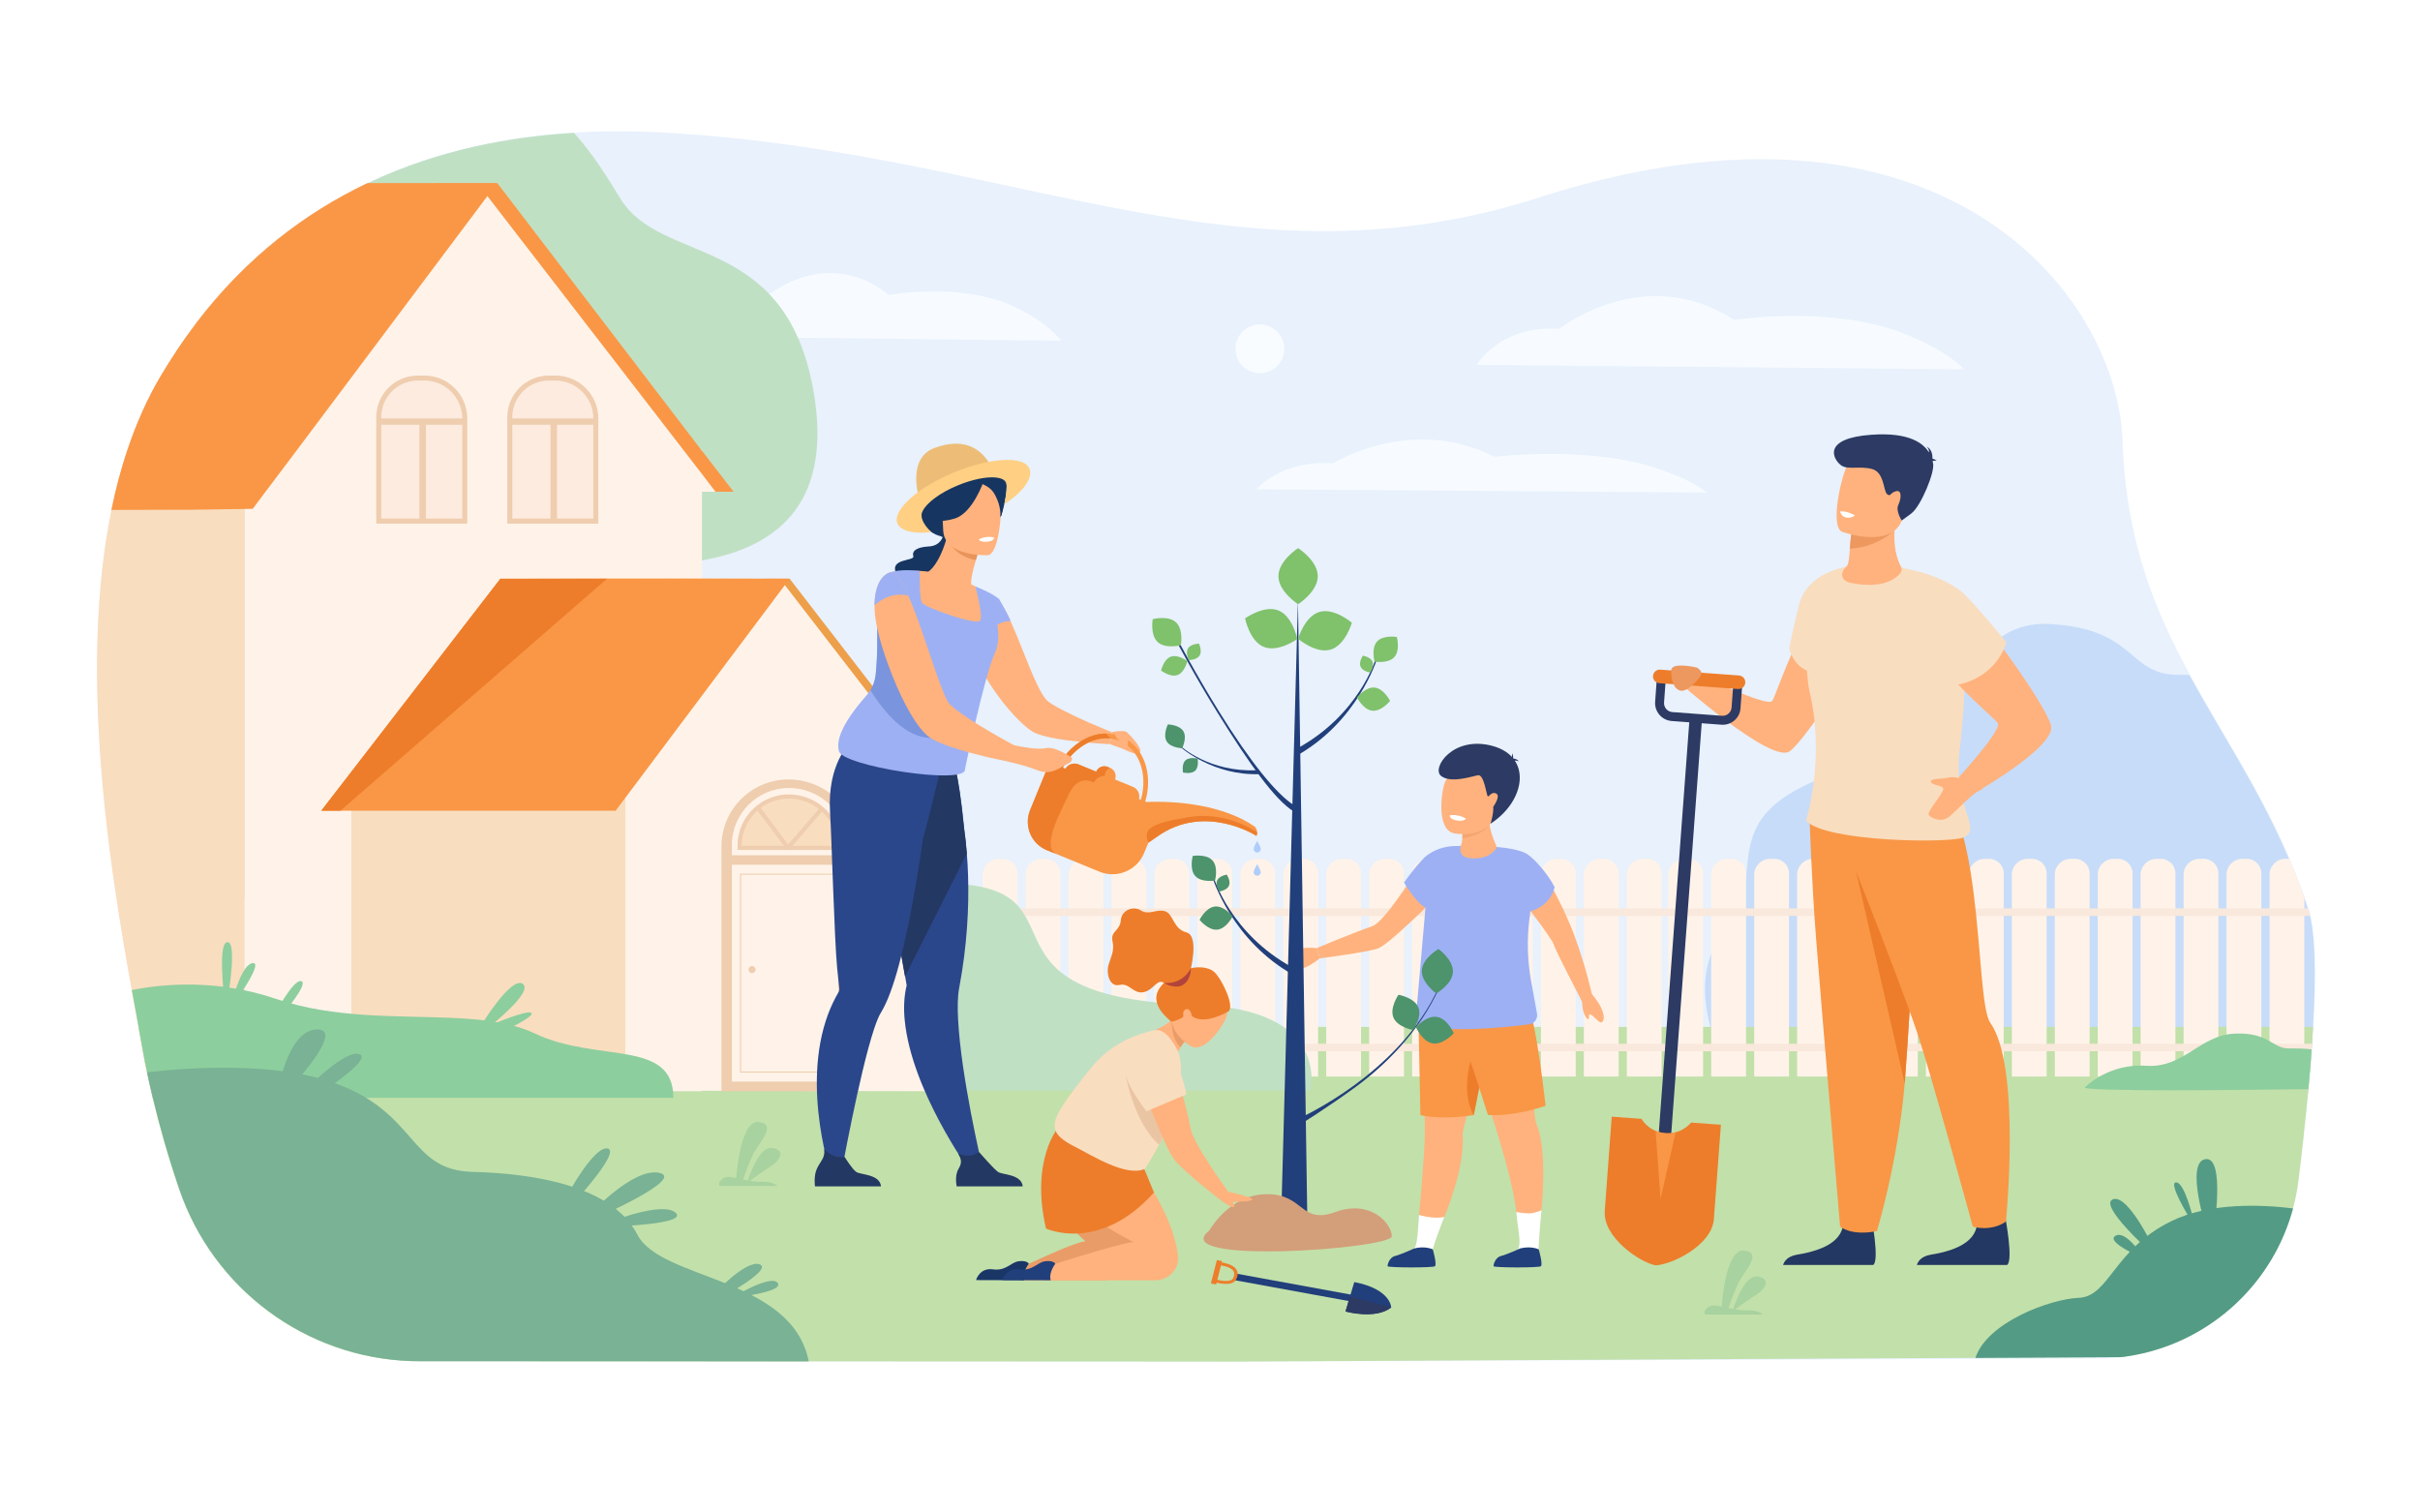 <?xml version="1.0" encoding="UTF-8"?> <!-- Generator: Adobe Illustrator 26.0.1, SVG Export Plug-In . SVG Version: 6.00 Build 0) --> <svg xmlns="http://www.w3.org/2000/svg" xmlns:xlink="http://www.w3.org/1999/xlink" version="1.1" id="_x2018_ÎÓÈ_x5F_1" x="0px" y="0px" viewBox="0 0 3200 2000" style="enable-background:new 0 0 3200 2000;" xml:space="preserve"> <style type="text/css"> .st0{fill:#FFFFFF;} .st1{opacity:0.4;fill:#C7DCF9;} .st2{fill:#C7DCF9;} .st3{fill:#C2E0AA;} .st4{fill:#FFF3E9;} .st5{fill:#F9E8DC;} .st6{opacity:0.95;fill:#F8FCFF;} .st7{fill:#A8D29F;} .st8{fill:#C0E0C4;} .st9{fill:#F99746;} .st10{fill:#FCEBDE;} .st11{fill:#EFCDAF;} .st12{fill:#F9DDBF;} .st13{fill:#ED9F4A;} .st14{fill:#ED7D2B;} .st15{fill:#163560;} .st16{fill:#FFB27D;} .st17{fill:#2B478B;} .st18{fill:#233862;} .st19{fill:#9DB0F4;} .st20{fill:#7A94DD;} .st21{fill:#AFCDFB;} .st22{fill:#E8945B;} .st23{fill:#EDBD77;} .st24{fill:#FFCF83;} .st25{fill:#F4A671;} .st26{fill:#2C3A64;} .st27{fill:#213F7A;} .st28{fill:#4D936C;} .st29{fill:#80C16B;} .st30{fill:#D39E7A;} .st31{fill:#EA9C68;} .st32{fill:#B2443B;} .st33{fill:#193666;} .st34{fill:#EAC5A4;} .st35{fill:#ED985F;} .st36{fill:#F8FCFF;} .st37{fill:#539B85;} .st38{fill:#8DCE9E;} .st39{fill:#79B294;} </style> <rect class="st0" width="3200" height="2000"></rect> <g> <path class="st1" d="M3057.8,1227.5v146.2c-0.1,2.1-0.3,4.3-0.4,6.4c-0.2,2.5-0.3,4.9-0.5,7.4c-0.1,0.8-0.1,1.7-0.2,2.5 c-1.2,16.3-2.6,33.1-4.2,50.1c-0.4,4.2-0.8,8.4-1.2,12.6c0,0.2,0,0.3,0,0.5c-1.8,18.3-3.7,36.8-5.7,55.2c-1.9,17.5-4,34.9-6.1,52 c-2.2,18.3-6.3,36.1-12,53c-32.7,97.6-119.3,168.9-222.8,181.1c-10.1,1.2-20.4,1.8-30.7,1.9l-770.1,2.7l-370.3,1.3h-17.4 l-100.4-0.1h-13.3l-432.9-0.2l-269.7-0.1l-244.9-0.1c-3.8,0-7.5-0.1-11.2-0.2c-139.2-4.7-261.5-95.1-306.6-227.7 c-6.9-20.3-13.7-41.7-20-63.8c-5.3-18.4-10.3-37.3-14.9-56.7c-0.2-0.8-0.4-1.5-0.5-2.3c-2.5-10.3-4.8-20.8-7-31.4 c-2.3-10.9-4.4-21.9-6.4-33.1c-1.5-8.5-3.2-17.6-4.9-27.2c-2.8-15-5.7-31.3-8.9-48.6c-29.5-163.4-70.6-421.3-26.9-634.9 c5.6-27.6,12.7-54.4,21.4-80.3c11.6-34.4,26-67,43.8-97c6.9-11.6,13.9-22.7,21.1-33.5c3.8-5.6,7.6-11.2,11.4-16.6 c4.7-6.6,9.5-13.1,14.3-19.5c67.1-88.1,145.4-146.3,225.1-184.5c0,0,0.1,0,0.1-0.1c0.7-0.3,1.3-0.6,2-0.9 c94.2-44.7,190.3-61.5,272.2-66.3c67.4-4,125.2,0,164.4,3.1c435.7,34.6,724.7,207.2,1111.6,82.8 c527.6-169.7,764.9,124.8,771.6,322.6c4.3,128.8,41.1,219.9,87.2,305c0.5,1,1.1,2,1.6,3c42.4,77.9,92.3,150.9,131.9,243.5 c7,16.4,13.7,33.4,20,51.2c1.7,4.7,3.3,9.4,4.9,14.2c0.3,0.8,0.5,1.5,0.8,2.3c0.8,2.3,1.5,4.8,2.1,7.6 C3055.9,1215.9,3056.9,1221.4,3057.8,1227.5z"></path> <path class="st2" d="M3058.7,1357.8c-0.6,9.7-1.2,19.6-1.9,29.7c-1.2,17.1-2.7,34.7-4.4,52.6c-0.4,4.2-0.8,8.4-1.2,12.6 c0,0.2,0,0.3,0,0.5l-696,5.1l-68.5-39c0,0-68.5-114.9-5.5-188.6c63-73.7-24.7-149.6,145.1-208.2 c169.8-58.5,169.8-203.8,284.8-197.3c115,6.5,101.3,67.2,169.8,67.2c4.6,0,9.3,0,14,0c52.2,95.9,115.9,184.5,157.5,311.2 C3062,1231.9,3062.7,1289.4,3058.7,1357.8z"></path> <path class="st3" d="M3058.7,1357.8c-2.7,47-7.5,99.1-13.3,150.6c-1.9,17.5-4,34.9-6.1,52c-1.6,12.8-4,25.3-7.3,37.4 c-1.4,5.3-3,10.4-4.7,15.6c-32.7,97.6-119.3,168.9-222.8,181.1l-192.5,1l-978.7,5h-17.4l-108.1-0.1h-14.2l-950.3-0.5 c-139.2-4.7-261.5-95.1-306.6-227.7c-6.9-20.3-13.7-41.7-20-63.8c-5.5-19.1-10.7-38.8-15.5-58.9c-5-21-9.5-42.5-13.4-64.4 c-1.5-8.5-3.2-17.6-4.9-27.2H3058.7z"></path> <g> <g> <g> <path class="st4" d="M2649.5,1423.5h-46v-266.8c0-11.6,9.4-21,21-21h5.8c10.6,0,19.2,8.6,19.2,19.2V1423.5z"></path> <path class="st4" d="M2592.7,1423.5h-46v-266.8c0-11.6,9.4-21,21-21h5.8c10.6,0,19.2,8.6,19.2,19.2V1423.5z"></path> <path class="st4" d="M2535.9,1423.5h-46v-266.8c0-11.6,9.4-21,21-21h5.8c10.6,0,19.2,8.6,19.2,19.2V1423.5z"></path> <path class="st4" d="M2479.2,1423.5h-46v-266.8c0-11.6,9.4-21,21-21h5.8c10.6,0,19.2,8.6,19.2,19.2V1423.5z"></path> <path class="st4" d="M2422.4,1423.5h-46v-266.8c0-11.6,9.4-21,21-21h5.8c10.6,0,19.2,8.6,19.2,19.2V1423.5z"></path> <path class="st4" d="M2365.6,1423.5h-46v-266.8c0-11.6,9.4-21,21-21h5.8c10.6,0,19.2,8.6,19.2,19.2V1423.5z"></path> <path class="st4" d="M2308.8,1423.5h-46v-266.8c0-11.6,9.4-21,21-21h5.8c10.6,0,19.2,8.6,19.2,19.2V1423.5z"></path> <path class="st4" d="M2252,1423.5h-46v-266.8c0-11.6,9.4-21,21-21h5.8c10.6,0,19.2,8.6,19.2,19.2V1423.5z"></path> <path class="st4" d="M3047,1186.9v236.6h-46v-266.8c0-11.6,9.4-21,21-21h5.1C3034.1,1152.2,3040.8,1169.2,3047,1186.9z"></path> <path class="st4" d="M2990.2,1423.5h-46v-266.8c0-11.6,9.4-21,21-21h5.8c10.6,0,19.2,8.6,19.2,19.2V1423.5z"></path> <path class="st4" d="M2933.4,1423.5h-46v-266.8c0-11.6,9.4-21,21-21h5.8c10.6,0,19.2,8.6,19.2,19.2V1423.5z"></path> <path class="st4" d="M2876.6,1423.5h-46v-266.8c0-11.6,9.4-21,21-21h5.8c10.6,0,19.2,8.6,19.2,19.2V1423.5z"></path> <path class="st4" d="M2819.9,1423.5h-46v-266.8c0-11.6,9.4-21,21-21h5.8c10.6,0,19.2,8.6,19.2,19.2V1423.5z"></path> <path class="st4" d="M2763.1,1423.5h-46v-266.8c0-11.6,9.4-21,21-21h5.8c10.6,0,19.2,8.6,19.2,19.2V1423.5z"></path> <path class="st4" d="M2706.3,1423.5h-46v-266.8c0-11.6,9.4-21,21-21h5.8c10.6,0,19.2,8.6,19.2,19.2V1423.5z"></path> </g> <g> <path class="st4" d="M1742.9,1423.5h-46v-266.8c0-11.6,9.4-21,21-21h5.8c10.6,0,19.2,8.6,19.2,19.2V1423.5z"></path> <path class="st4" d="M1686.1,1423.5h-46v-266.8c0-11.6,9.4-21,21-21h5.8c10.6,0,19.2,8.6,19.2,19.2V1423.5z"></path> <path class="st4" d="M1629.4,1423.5h-46v-266.8c0-11.6,9.4-21,21-21h5.8c10.6,0,19.2,8.6,19.2,19.2V1423.5z"></path> <path class="st4" d="M1572.6,1423.5h-46v-266.8c0-11.6,9.4-21,21-21h5.8c10.6,0,19.2,8.6,19.2,19.2V1423.5z"></path> <path class="st4" d="M1515.8,1423.5h-46v-266.8c0-11.6,9.4-21,21-21h5.8c10.6,0,19.2,8.6,19.2,19.2V1423.5z"></path> <path class="st4" d="M1459,1423.5h-46v-266.8c0-11.6,9.4-21,21-21h5.8c10.6,0,19.2,8.6,19.2,19.2V1423.5z"></path> <path class="st4" d="M1402.2,1423.5h-46v-266.8c0-11.6,9.4-21,21-21h5.8c10.6,0,19.2,8.6,19.2,19.2V1423.5z"></path> <path class="st4" d="M1345.4,1423.5h-46v-266.8c0-11.6,9.4-21,21-21h5.8c10.6,0,19.2,8.6,19.2,19.2V1423.5z"></path> <path class="st4" d="M2197.2,1423.5h-46v-266.8c0-11.6,9.4-21,21-21h5.8c10.6,0,19.2,8.6,19.2,19.2V1423.5z"></path> <path class="st4" d="M2140.4,1423.5h-46v-266.8c0-11.6,9.4-21,21-21h5.8c10.6,0,19.2,8.6,19.2,19.2V1423.5z"></path> <path class="st4" d="M2083.6,1423.5h-46v-266.8c0-11.6,9.4-21,21-21h5.8c10.6,0,19.2,8.6,19.2,19.2V1423.5z"></path> <path class="st4" d="M2026.8,1423.5h-46v-266.8c0-11.6,9.4-21,21-21h5.8c10.6,0,19.2,8.6,19.2,19.2V1423.5z"></path> <path class="st4" d="M1970.1,1423.5h-46v-266.8c0-11.6,9.4-21,21-21h5.8c10.6,0,19.2,8.6,19.2,19.2V1423.5z"></path> <path class="st4" d="M1913.3,1423.5h-46v-266.8c0-11.6,9.4-21,21-21h5.8c10.6,0,19.2,8.6,19.2,19.2V1423.5z"></path> <path class="st4" d="M1856.5,1423.5h-46v-266.8c0-11.6,9.4-21,21-21h5.8c10.6,0,19.2,8.6,19.2,19.2V1423.5z"></path> <path class="st4" d="M1799.7,1423.5h-46v-266.8c0-11.6,9.4-21,21-21h5.8c10.6,0,19.2,8.6,19.2,19.2V1423.5z"></path> </g> </g> <path class="st5" d="M3052.7,1203.5c0.8,2.3,1.5,4.8,2.1,7.6H1298.8v-9.9h1753C3052.1,1201.9,3052.4,1202.7,3052.7,1203.5z"></path> <path class="st5" d="M3057.3,1380.2c-0.2,2.5-0.3,4.9-0.5,7.4c-0.1,0.8-0.1,1.7-0.2,2.5H1298.8v-9.9H3057.3z"></path> </g> <path class="st6" d="M1952.5,482.5c0,0,32.2-53.5,109.3-47.6c0,0,111.9-89.2,231.2-11.9c0,0,126.8-19.2,220.7,16.6 c62.6,23.8,83.3,48.8,83.3,48.8L1952.5,482.5z"></path> <path class="st6" d="M1661.8,647c0,0,29.8-38.7,100.9-34.4c0,0,103.3-64.6,213.5-8.6c0,0,117.1-13.9,203.9,12 c57.8,17.2,76.9,35.3,76.9,35.3L1661.8,647z"></path> <path class="st6" d="M920.2,445.1c0,0,24.2-49.4,81.9-44c0,0,83.9-82.4,173.3-11c0,0,95.1-17.7,165.4,15.3 c46.9,22,62.4,45.1,62.4,45.1L920.2,445.1z"></path> <path class="st7" d="M2331.2,1738.2H2255c-4.1-3.5,2.8-11.3,10-11.9c3.1-0.2,7.1,0.4,11.6,1.4c1-13.9,7-76.5,29.6-74 c25.4,2.8,0,27.6-7.2,42.2c-5.3,10.9-10.9,26.4-13.5,33.8c2.1,0.4,4.2,0.9,6.4,1.3c3.4-10.3,15.9-45.1,31.8-43 c18.7,2.4,11.2,16.3-2.1,24.6c-9.7,6.1-21.6,14.7-27.3,18.9c4.8,0.8,9.8,1.3,14.9,1.2C2322.4,1732.2,2328.7,1736.1,2331.2,1738.2z"></path> <path class="st7" d="M1028.2,1568.2H952c-4.1-3.5,2.8-11.3,10-11.9c3.1-0.2,7.1,0.4,11.6,1.4c1-13.9,7-76.5,29.6-74 c25.4,2.8,0,27.6-7.2,42.2c-5.3,10.9-10.9,26.4-13.5,33.8c2.1,0.4,4.2,0.9,6.4,1.3c3.4-10.3,15.9-45.1,31.8-43 c18.7,2.4,11.2,16.3-2.1,24.6c-9.7,6.1-21.6,14.7-27.3,18.9c4.8,0.8,9.8,1.3,14.9,1.2C1019.4,1562.2,1025.8,1566.1,1028.2,1568.2z"></path> <path class="st8" d="M484.4,243c-79.7,38.2-157.9,96.4-225.1,184.5c-4.8,6.3-9.6,12.8-14.3,19.5c-3.8,5.4-7.7,11-11.4,16.6 c3.4,37.3,8.1,81.4,13.6,129.9c0,0.2,0,0.4,0.1,0.6c2.9,25.6,6,52.3,9.3,79.9c19.7,165.3,45.7,361.4,66.5,514.1 c0.1,0.6,0.2,1.1,0.2,1.7c2.3,17.1,4.6,33.7,6.8,49.6c17.7,39.9,37.5,76.3,59.4,107.5c22.7,32.4,47.8,59.1,75.2,78.3 c9.2,6.5,18.8,12.1,28.6,16.8H827h101.2H954l180.3,0h120.6h477.7c0,0,28-108-149.6-113.2c-312.9-9.1-137.9-155.7-328.1-160.5 c-16.5-0.4-35.8,0.2-58.4,2.2c-21.5,1.8-42.2,0.9-62.2-2.3c-4.5-0.7-8.9-1.5-13.2-2.5c-3.8-0.8-7.6-1.7-11.4-2.7 c-0.5-0.1-0.9-0.2-1.4-0.4c-6.6-1.7-13.1-3.7-19.5-6c-1.3-0.5-2.6-0.9-3.9-1.4c-9.4-3.5-18.6-7.4-27.6-11.8c0,0,0,0,0,0 c-7.9-3.9-15.6-8.1-23.2-12.6c-3.7-2.2-7.5-4.6-11.1-7c-1.4-0.9-2.8-1.8-4.2-2.8c0,0,0,0,0,0c-1.3-0.9-2.7-1.8-4-2.8 c-10.2-7.1-20.1-14.8-29.6-22.9c-0.8-0.6-1.5-1.3-2.2-1.9c-0.7-0.6-1.5-1.3-2.2-1.9c-2-1.8-4.1-3.6-6.1-5.5c-3.3-3-6.5-6.1-9.7-9.2 l0,0c-7.3-7.1-14.3-14.5-21.1-22.1c-5.3-6-10.5-12-15.5-18.2c-15.7-19.4-29.8-39.9-42.2-60.5c-51-85.2-72.6-173.9-56.4-210.8v0 c0.1-0.2,0.2-0.4,0.3-0.6c0,0,0,0,0,0c0,0,0,0,0,0c0,0,0,0,0,0c4.9-10.6,13-16.7,24.6-17c22.6-0.5,48.2-2.1,73.8-6.6 c87.9-15.6,175.9-65.9,146.7-226.7c-37.8-207.6-201.4-163-255.2-252.2c-17.2-28.5-36.4-58.9-61-86.4c-81.9,4.9-178,21.6-272.2,66.3 c-0.7,0.3-1.3,0.6-2,0.9L484.4,243z"></path> <g> <path class="st4" d="M323.1,594.5v845.6c0.1,0,0.1-0.1,0.2-0.1c6.6-2.1,115.4,0.8,155.9,2c1.9,0.1,3.6,0.1,5.1,0.2 c6.2,0.2,9.9,0.3,9.9,0.3c0.3,0.2,434,0.5,434,0.5V594.5H323.1z M323.1,1440.3v-0.2C322.9,1440.1,322.9,1440.2,323.1,1440.3z"></path> <path class="st9" d="M484.4,243c-79.7,38.2-157.9,96.4-225.1,184.5l81.1,167L929.3,634l-1,16.2h41.7l-41.7-54l-1.4-1.7L657.5,242 l-1.6,1.5L484.5,243L484.4,243z"></path> <path class="st4" d="M946.1,650.2H343.8l-20.5-42.1l-0.2-0.5v0l-6.4-13.1l-0.1-0.1l-0.2-0.3L245,446.9c4.7-6.6,9.5-13.1,14.3-19.5 c67.1-88.1,145.4-146.3,225.1-184.5l147.7,0.4l12.3,15.9l258.7,335.1l25.1,32.5l0,0L946.1,650.2z"></path> <g> <path class="st10" d="M552.5,499.9h8.7c29.5,0,53.4,23.9,53.4,53.4V689H500.8V551.6C500.8,523,524,499.9,552.5,499.9z"></path> <path class="st11" d="M561.2,496.6h-8.7c-30.3,0-55,24.7-55,55v140.8h120.4v-139C617.9,522,592.5,496.6,561.2,496.6z M611.3,685.7h-48.1v-124h48.1V685.7z M504.1,561.7h50.5v124h-50.5V561.7z M611.3,553.4H504.1v-1.8c0-26.7,21.7-48.4,48.4-48.4 h8.7C588.8,503.2,611.3,525.7,611.3,553.4L611.3,553.4z"></path> </g> <g> <path class="st10" d="M725.8,499.9h8.7c29.5,0,53.4,23.9,53.4,53.4V689H674.1V551.6C674.1,523,697.2,499.9,725.8,499.9z"></path> <path class="st11" d="M734.5,496.6h-8.7c-30.3,0-55,24.7-55,55v140.8h120.4v-139C791.2,522,765.8,496.6,734.5,496.6z M784.6,685.7h-48.1v-124h48.1V685.7z M677.4,561.7h50.5v124h-50.5V561.7z M784.6,553.4H677.4v-1.8c0-26.7,21.7-48.4,48.4-48.4 h8.7C762.1,503.2,784.6,525.7,784.6,553.4L784.6,553.4z"></path> </g> <path class="st12" d="M323.3,594.1v855.4H201.4c-5-21-9.5-42.5-13.4-64.4c-26.5-148.4-91.9-460-40.7-710.7 c5.6-27.6,12.7-54.4,21.4-80.3H323.3z"></path> <g> <polygon class="st13" points="697.7,764.2 838.9,1054.8 1267.7,1054.8 1044.2,765.3 "></polygon> <g> <polygon class="st4" points="684.9,764.2 826,1054.8 1254.9,1054.8 1031.3,765.3 "></polygon> <polygon class="st4" points="827,1054.8 827,1442.1 1254.9,1443 1254.9,1054.8 "></polygon> <path class="st12" d="M464.6,1054.8v370.4c9.2,6.5,18.8,12.1,28.6,16.8h-28.6v0.2H827v-387.3H464.6z"></path> <polygon class="st9" points="424.8,1072 814.1,1072 1044.2,765.2 928.2,765.3 661.6,765.3 "></polygon> <path class="st11" d="M954,1119.3V1443h180.3v-320.7c0-26.7-11.4-50.8-29.7-67.5c-16.3-15-38.1-24.1-62-24.1 c-23.5,0-44.9,9.2-60.8,24.1C964.7,1071,954,1093.9,954,1119.3z"></path> <polygon class="st14" points="424.8,1072 450.2,1072 802.6,765.3 661.6,765.3 "></polygon> </g> </g> <path class="st4" d="M1043.1,1042L1043.1,1042c43,0,77.9,34.9,77.9,77.9v310.3H967.8v-312.8C967.8,1075.8,1001.5,1042,1043.1,1042 z"></path> <path class="st12" d="M977.9,1118.4v2.7h132.5v-0.5c0-37.2-30.1-67.3-67.3-67.3h0C1007.1,1053.3,977.9,1082.4,977.9,1118.4z"></path> <g> <path class="st11" d="M1000,1069.5L1000,1069.5c-0.1,0.1-0.3,0.2-0.4,0.3c-0.1,0.1-0.2,0.2-0.3,0.3c-0.2,0.2-0.4,0.3-0.6,0.5 c-0.2,0.2-0.4,0.3-0.6,0.5c-0.1,0.1-0.2,0.2-0.3,0.3c-0.3,0.3-0.5,0.5-0.8,0.8c-0.1,0.1-0.2,0.2-0.2,0.2 c-0.3,0.3-0.6,0.6-0.9,0.9c-0.4,0.4-0.8,0.9-1.2,1.3c-0.1,0.1-0.2,0.2-0.3,0.4c-0.2,0.2-0.4,0.4-0.6,0.7 c-0.1,0.1-0.2,0.2-0.3,0.3c-0.2,0.3-0.5,0.6-0.7,0.8c-0.1,0.2-0.3,0.4-0.4,0.5c-0.2,0.2-0.4,0.4-0.6,0.7c0,0,0,0-0.1,0.1 c-0.1,0.1-0.2,0.2-0.3,0.4c-0.1,0.1-0.2,0.3-0.3,0.4c-0.3,0.4-0.5,0.7-0.8,1.1c-0.4,0.6-0.8,1.1-1.2,1.7 c-0.2,0.3-0.4,0.6-0.6,0.9c-0.2,0.3-0.4,0.6-0.6,0.9c-0.3,0.4-0.5,0.7-0.7,1.1c0,0,0,0,0,0.1c0,0.1-0.1,0.2-0.1,0.2 c-0.2,0.3-0.3,0.5-0.5,0.8c-0.1,0.1-0.2,0.3-0.2,0.4c-0.1,0.1-0.2,0.3-0.2,0.4c-0.4,0.7-0.8,1.5-1.2,2.3 c-0.2,0.5-0.5,0.9-0.7,1.4c-0.2,0.5-0.4,0.9-0.7,1.4c0,0,0,0,0,0.1c0,0,0,0,0,0.1c0,0,0,0.1,0,0.1c-0.3,0.6-0.5,1.1-0.7,1.7 c0.7,0.7,1.5,1.3,2.2,1.9c3.6-9.1,9.3-17.2,16.6-23.6v0L1000,1069.5z M1067.3,1054.8c-7.5-2.8-15.7-4.3-24.2-4.3 c-8.4,0-16.4,1.5-23.8,4.3c-17.4,6.5-31.3,19.9-38.6,36.8c-3.6,8.2-5.5,17.3-5.5,26.8v5.5h138v-3.3 C1113.2,1090.5,1094,1064.7,1067.3,1054.8z M980.7,1118.3c0-8.1,1.6-15.8,4.4-22.9c3.6-9.1,9.3-17.2,16.6-23.6v0h0 c1.4-1.2,2.8-2.4,4.3-3.5l0,0c10.4-7.7,23.2-12.3,37.1-12.3c15,0,28.7,5.1,39.7,13.7h0c1.4,1.1,2.8,2.3,4.2,3.6 c12.2,11.3,20.1,27.3,20.7,45.1H980.7z"></path> </g> <path class="st11" d="M999.1,1282.1c0-2.6-2.1-4.7-4.7-4.7c-2.6,0-4.7,2.1-4.7,4.7c0,2.6,2.1,4.7,4.7,4.7 C996.9,1286.8,999.1,1284.7,999.1,1282.1z"></path> <g> <polygon class="st11" points="999.9,1069.4 1001.6,1071.8 1036.4,1118.3 1040.6,1123.9 1043.2,1123.9 1048,1118.3 1086.9,1073.3 1088.8,1071.1 1084.6,1067.5 1082.8,1069.7 1042.1,1116.7 1005.9,1068.3 1004.3,1066.1 "></polygon> </g> <rect x="955.7" y="1130.8" transform="matrix(-1 -1.224647e-16 1.224647e-16 -1 2081.068 2274.298)" class="st11" width="169.7" height="12.6"></rect> <g> <path class="st11" d="M978.6,1155.3v263h131.1v-263H978.6z M1108.3,1416.9H980v-260.3h128.3V1416.9z"></path> </g> <g> <path class="st9" d="M484.5,243c0.7-0.3,1.3-0.6,2-0.9l171-0.1l-1.4,1.8l-11.7,15.6L393.1,594.5L361.1,637l-9.9,13.1l-17,22.7 l-11,0.2h-0.2l-66.5,1l-109.2,0.3c5.6-27.6,12.7-54.4,21.4-80.3c11.6-34.4,26-67,43.8-97c6.9-11.6,13.9-22.7,21.1-33.5 c3.8-5.6,7.6-11.2,11.4-16.6c4.7-6.6,9.5-13.1,14.3-19.5c67.1-88.1,145.4-146.3,225.1-184.5L484.5,243z"></path> </g> </g> <g> <path class="st15" d="M1246.6,709.8c0,0-3,12-18.5,12.8c-15.5,0.8-22.6,5.7-20.4,12.8c2.2,7.1-33.8,2.2-21.8,24.5 c12,22.3,86.9,7.6,86.9,7.6l0.3-39.5l-8.4-16.1L1246.6,709.8z"></path> <g> <path class="st16" d="M1470,968.1c0,0,16.2-3.2,19.9,0c3.7,3.2,21.2,21,17.5,26.8c-3.8,5.8-21.8-4.8-25.5-5.9 c-3.7-1-14.2-5.1-14.2-5.1L1470,968.1z"></path> <path class="st17" d="M1298.2,1539.7l-17.3,6.5c0,0-75.3-104.4-84.5-196.3c-1.7-16.4-1.1-32.3,2.5-47c0,0-0.7-4.2-2-11.6 c-0.6-3.5-1.3-7.6-2.2-12.4c-2.4-14-5.8-33.2-9.7-55.1c-8.9-50.3-20.3-114.5-29.2-161.8l4.7-1.5l50.5-16.3l10.4-33.2l37.6-9.9 c0,0,8.4,16.4,15.9,94.1c1.4,10.2,2.6,21.4,3.6,33.6c2.9,37.2,3.1,83.3-3.6,136c-1.7,13.5-3.9,27.4-6.6,41.8 c-2,10.5-2.3,24.8-1.4,41.2C1270.6,1423,1298.2,1539.7,1298.2,1539.7z"></path> <path class="st18" d="M1278.4,1128.9l-81.7,162.4c-0.6-3.5-1.3-7.6-2.2-12.4c-2.4-14-5.8-33.2-9.7-55.1 c-8.9-50.3-20.3-114.5-29.2-161.8l4.7-1.5l50.5-16.3l10.4-33.2l37.6-9.9c0,0,8.4,16.4,15.9,94.1 C1276.2,1105.4,1277.5,1116.7,1278.4,1128.9z"></path> <path class="st17" d="M1242.5,1022l-1.9-16.2c-31.7,8.4-116.3-23.5-116.3-23.5s-30.7,27-26.7,91.7c2,31.6,5.6,165.7,9.3,205.4 c1.4,14.4,2.5,24.6,3,28.7c0,0,0,0,0,0c0.1,1.2-0.3,2.4-0.9,3.5c-5.5,9.4-10.1,19.1-13.9,29.1c-36.8,98.2,5.7,219,5.7,219l11-4.4 c0,0,24.2-134.5,43.8-194c3.3-10.1,6.5-18,9.5-22.7c8.5-13.8,16.5-36.3,23.7-63.1c13.6-50.7,24.6-116.6,31.8-167.5 C1221.7,1108.1,1242.5,1022,1242.5,1022z"></path> <path class="st16" d="M1470,968.1l-2.4,15.9c0,0-1,0-2.9-0.1c-5.8-0.4-19.8-1.2-35.7-2.9c-23.9-2.4-52.2-6.6-63.5-13.5 c-17.2-10.5-45.4-42.6-63.7-74.8c-0.5-0.8-0.9-1.6-1.3-2.4c-9.6-17.1-16.3-34-16.8-47.5c-0.4-8.3,0.5-15.3,2.2-21.5 c2.2-8.1,5.9-14.6,9.7-19.4c0.5-0.8,1-1.6,1.8-2.2c6.3-7.5,12.5-10.6,12.5-10.6c3.1-1.3,6.6,0.3,10.1,4.1v0.1c2.9,3,6,7.6,9,13.4 c0.1,0.1,0.3,0.3,0.3,0.4c0.7,1.2,1.3,2.5,2.1,3.9c0.3,0.3,0.4,0.7,0.5,0.9c1.4,3,2.9,6.2,4.3,9.4 c16.1,35.1,33.3,88.4,47.6,104.3c6.2,6.8,34.4,20.2,56.8,30.2C1456.9,962.8,1470,968.1,1470,968.1z"></path> <path class="st16" d="M1303,825.3c-9.9,4.6-22,7.7-36.5,8.5c-54.5,3-66.8-44.8-69.1-76.5c7.9-2.8,14.7-2.6,18.7-2.4 c3.9,0.2,7.9,0.6,11.2,1c6.7-3.5,18.6-20.4,25.6-48.7l2.4,1.1l22.8,10.7l16.5,7.7c0,0-2,6-4.2,13.8c-1,3.5-2.1,7.4-3.1,11.2 c-2.4,9.6-4.1,18.8-2.7,21.4c3.1,1.3,4.9,2,4.9,2s0,0,0,0C1290,776.5,1298.5,798.2,1303,825.3z"></path> <path class="st19" d="M1316.7,861c-0.4,1.1-0.9,2.2-1.4,3.2C1301.5,894,1276,1017,1276,1017c3.6,22.1-166.3-4.3-166.8-24.5 c-6-21.4,21.2-55.7,36.6-72.9c1.9-2.2,3.7-4.5,5.2-6.9c3.8-6.1,6.2-13.1,7-20.3c3-28.6,1.9-55.3,2.1-71.6c0,0,0,0,0,0 c3-2.2,5.9-4.3,8.6-6.2c4.1-3,7.8-5.8,10.5-8.7c3-3.1,4.8-6.3,5-9.9c0.2-2.7,0.1-5.5-0.2-8.3c-0.1-1.3-0.3-2.6-0.5-3.9 c-2.1-13.8-7.9-26.4-7.9-26.4c14.6-5.9,40.6-2.4,40.6-2.4s0,1.4,0,3.8c-0.1,9.5,0,33.9,3,38.5c3.8,5.7,73.4,30.9,77.1,23.1 c3.6-7.7-6.3-43.6-6.7-45c0,0,0,0,0,0c23.3,9.2,31.7,16.8,31.7,16.8C1307.2,801.4,1327.5,832.2,1316.7,861z"></path> <path class="st19" d="M1321.2,792.2c0,0,13.2,23.1,15.2,29c0,0-17.2-0.7-24.1,12.5C1312.4,833.8,1310.7,795.3,1321.2,792.2z"></path> <path class="st20" d="M1230.2,975.7c-33.5-0.4-61.9-35.2-79.3-63c3.8-6.1,6.2-13.1,7-20.3c3-28.6,1.9-55.3,2.1-71.6c0,0,0,0,0,0 c3-2.2,5.9-4.3,8.6-6.2c4.1-3,7.8-5.8,10.5-8.7C1206.6,852.3,1275.7,976.2,1230.2,975.7z"></path> <path class="st16" d="M1356.9,993.9l-4.6,16.8c0,0-5.8-1-15-2.8c-2.8-0.5-4.3-0.9-4.3-0.9c-7.3-1.4-16.1-3.4-25.7-5.5h-0.1 c-16.4-3.9-34.8-8.7-50.2-13.9c-10.9-3.8-20.3-7.9-26.8-11.9c-0.7-0.4-1.2-0.8-1.8-1.3c-15.3-11.1-33.6-43.9-47.7-79.1 c-2-4.9-3.8-9.7-5.6-14.4c-6.6-17.6-11.8-34.9-15-49.8c-2-8.9-3.3-17.1-3.5-23.7c-0.1-2.4-0.3-4.6-0.1-6.7 c0.3-38,19.1-43.3,19.1-43.3c0.4-0.1,0.8-0.3,1.3-0.4c3.3-0.5,6.7,1.7,10.2,6c4.5,5.4,9.2,14.2,14,24.8 c7.5,16.9,15.3,38.8,22.7,60.6c4.1,11.9,8,23.9,11.9,34.9c2.2,6.7,4.5,13,6.6,18.8c4.1,11,7.7,19.9,11,25.6 c2.1,3.7,8.1,8.8,16.1,14.6c13.9,10.1,34.2,22.3,51.9,32.3c7.3,4.2,14.3,8,20.1,11.1C1350.7,990.6,1356.9,993.9,1356.9,993.9z"></path> <path class="st19" d="M1201,787.8c-25.2-7-44.7,12.8-44.7,12.8c0.3-38,19.2-43.2,19.2-43.2C1183.1,754.2,1192,767.4,1201,787.8z"></path> <path class="st18" d="M1165,1568.8h-87.3c0,0-2.1-13.3,2.5-23.4c4.4-9.7,11.2-14.1,9.6-25.8c5.5,5.7,14.6,12.1,27.2,10.4 c1.5,2.5,10,15.9,15.1,19.6C1137.8,1553.7,1163.2,1552.3,1165,1568.8z"></path> <path class="st18" d="M1352.4,1568.8h-87.3c0,0-3.3-13.9,2.5-23.4c5.1-8.4,3.1-13.2-0.6-20.1c4,1.6,9.1,3.1,14.7,2.8 c4.3-0.2,8.9-2.2,13-4.6c3.8,4.3,19.8,22.5,24.9,26.1C1325.2,1553.7,1350.6,1552.3,1352.4,1568.8z"></path> <path class="st9" d="M1384,1124.1l12.1,4.9l57.9,23.7c23,9.4,49.4-1.7,58.8-24.6l5.7-13.8c3.7-2.4,7.4-5,11.3-7.8 c63.3-45.5,131.6-1.2,131.6-1.2c0.7-1.7,1-3.3,0.9-4.8c-0.1-4.4-2.8-7.2-2.8-7.2c-42.6-29.6-103.3-33.1-130-33.1 c-8.5,0-13.5,0.3-13.5,0.3l-1.6-0.7c10.8-36.6-2.4-73.9-31.9-85.9c-6.3-2.6-12.9-3.8-19.5-3.9c-12.5-0.1-25.2,4.2-36.5,12 c-10.7,7.4-20.2,17.9-27.1,30.8c-6.7-1.9-14,1.6-16.7,8.2l-20.7,50.6C1353.7,1092.2,1363.6,1115.7,1384,1124.1z M1468.1,1015.5 l-3.3-1.3c-1.4-0.6-2.9-0.9-4.4-0.9c-4.6,0-9,2.7-10.8,7.2l-23.6-9.7c-6.4-2.6-13.7,0-17.1,5.8l-3.5-1.4 c6.9-12.8,16.6-22.9,27.4-29.7c11.4-7.1,24-10.4,36.1-8.8c3.8,0.5,7.6,1.5,11.3,3c26.3,10.8,38,44.4,28.4,77.8l-2.5-1 c1.7-6.5-1.7-13.5-8.1-16.1l-23.6-9.7C1476.8,1024.8,1474,1017.9,1468.1,1015.5z"></path> <path class="st14" d="M1518.6,1114.3c3.7-2.4,7.4-5,11.3-7.8c63.3-45.5,131.6-1.2,131.6-1.2c0.7-1.7,1-3.3,0.9-4.8 c-9.6-6.3-45.5-27.3-89.9-20.1C1520.4,1088.9,1511,1096.1,1518.6,1114.3z"></path> <path class="st14" d="M1384,1124.1l12.1,4.9c-18.1-9.9,4.3-51.6,17.4-79.2c13.1-27.6,32.9-15,32.9-15c4.5-9.2,14.3-8.7,14.3-8.7 c0.5-8.9,7.3-10.7,7.3-10.7l-3.3-1.3c-1.4-0.6-2.9-0.9-4.4-0.9c-4.6,0-9,2.7-10.8,7.2l-23.6-9.7c-6.4-2.6-13.7,0-17.1,5.8 l-3.5-1.4c6.9-12.8,16.6-22.9,27.4-29.7c11.4-7.1,24-10.4,36.1-8.8c-1.9-1.5-3.9-3.7-5.8-6.7c-12.5-0.1-25.2,4.2-36.5,12 c-10.7,7.4-20.2,17.9-27.1,30.8c-6.7-1.9-14,1.6-16.7,8.2l-20.7,50.6C1353.7,1092.2,1363.6,1115.7,1384,1124.1z"></path> <path class="st16" d="M1411.2,1010.2c-8.4,3.5-20.2,15.9-39.1,8.4c-13.5-5.2-27.8-8.9-34.8-10.6c-2.8-0.5-4.3-0.9-4.3-0.9 l7.5-21.8c0,0,0.3,0.1,0.9,0.3c4.9,1,29.5,6.3,41.1,3.7c13-3,34.8,12.6,34.8,12.6S1419.6,1006.8,1411.2,1010.2z"></path> <path class="st21" d="M1657.7,1122.6c0-2.6,4.7-10.6,4.7-10.6s4.7,8,4.7,10.6c0,2.6-2.1,4.7-4.7,4.7S1657.7,1125.2,1657.7,1122.6 z"></path> <path class="st21" d="M1657.7,1153.3c0-2.6,4.7-10.6,4.7-10.6s4.7,8,4.7,10.6c0,2.6-2.1,4.7-4.7,4.7S1657.7,1156,1657.7,1153.3z"></path> <path class="st0" d="M1290.9,719.8c0,0,0.3,4.5,3.1,6c2.9,1.5,11.2,3.3,12.5,2.6c1.4-0.7,2.7-3,4.2-4.1 C1310.8,724.3,1298.9,719.8,1290.9,719.8z"></path> <path class="st22" d="M1294.6,726.9c0,0-2,6-4.2,13.8c-27.2-5-36.1-24.9-36.9-25.1l24.7,3.6L1294.6,726.9z"></path> <g> <g> <path class="st15" d="M1259.2,620c0,0,53.9-9.8,66.7,3.7c12.8,13.5-2,58.4-2,58.4l-72.8,32.4c0,0-0.6-3.7-10.1-6.3 c-9.5-2.6-28-16.7-23.1-29.8C1222.9,665.3,1259.2,620,1259.2,620z"></path> <path class="st16" d="M1306.3,734.1c0,0-57.9,2.9-59.1-33.2c-1.2-36.1-9.5-60,27.4-63.4c36.9-3.4,44.6,10.2,47.9,22.1 C1325.8,671.6,1321.4,732.4,1306.3,734.1z"></path> <path class="st15" d="M1300.9,635.8c0,0-14.5,42.9-38.6,49.9c-24.1,7.1-34.9,0.9-34.9,0.9s18.2-15.5,21.2-41.5 C1248.6,645.1,1288.3,616,1300.9,635.8z"></path> <path class="st15" d="M1297.1,639.3c0,0,11.9,4,17,12.4c5,8.2,9.4,19.2,8.9,32.9c0,0,11-29.2-3-45 C1305.3,622.8,1297.1,639.3,1297.1,639.3z"></path> <path class="st0" d="M1294.3,713.1c0,0,1.1,4.2,11.7,3.2c0,0,8.9-0.8,8.4-5.5C1314.4,710.8,1305.7,707.7,1294.3,713.1z"></path> <path class="st23" d="M1215.1,657.8c0,0-16.2-52.1,20.7-65.5s60.4-1.8,75.1,24.5L1215.1,657.8z"></path> <path class="st24" d="M1186.7,692.1c4.2,10,21.7,14.3,44.8,11.4c-4.5-4-12.4-12.9-12.9-21.1c0-0.1,0-0.2,0-0.4 c-0.1-0.8,0-1.6,0.1-2.4c0.1-0.5,0.2-1.1,0.4-1.6c0.1-0.3,0.2-0.7,0.4-1c0.1-0.4,0.3-0.7,0.5-1.1c0-0.1,0.1-0.3,0.2-0.4 c0,0,0,0,0,0c5.2-10.6,23-24.1,46.4-33.7c19.4-8,37.9-11.6,50.1-10.4c7.1,0.7,12,3,13.6,7c1.4,3.5,0.8,6.9,0.5,11.7 c-0.9,6.7-1.5,11-2.7,16.5c25.8-16.8,38.1-35,33.1-47c-5.1-12.3-29.7-14.5-61-7.4c-12.2,2.8-25.5,7-39,12.6 c-16.8,7-31.8,15.2-44,23.6C1194.6,664.4,1182.1,681,1186.7,692.1z"></path> </g> </g> </g> </g> <g> <g> <path class="st16" d="M1884.3,1133.4c0,0-51.2,85.3-69.9,91.4c-18.8,6.2-73,28.7-73,28.7l3.8,13.8c0,0,62.2-8.1,76.7-13 c14.5-5,74.9-65.6,74.9-65.6L1884.3,1133.4z"></path> <path class="st16" d="M1876.4,1606.6c0,0,11.6,7.4,33.3,2.9c0,0,27.9-64.7,24.3-108.8c-1.2-15.2,48.2-145.6,37.9-167.8 c-10.4-22.2-94.2,10-94.2,10s7.1,118.3,6.3,157.8C1883.3,1536.4,1876.4,1606.6,1876.4,1606.6z"></path> <path class="st16" d="M1926.7,1344.6c0,0,72.2,187.8,78.6,261.1c0,0,9.6,7.6,33.1-5.4c0,0,7.9-77.1-5.7-111 c-13.6-33.9,11-140.8-23.6-163.9C1974.4,1302.3,1926.7,1344.6,1926.7,1344.6z"></path> <path class="st16" d="M2090.3,1319.6c0,0,2.3,5.8,2.2,11.4c-0.2,5.6,5.5,18.1,7.7,16.5s-0.5-5.8,2.4-6.2 c2.9-0.4,12.5,13,15.6,10.4c3.1-2.6,3.9-8.5-1-19.1c-4.9-10.5-13.7-19.6-13.7-19.6L2090.3,1319.6z"></path> <path class="st16" d="M2018.8,1135.2c0,0,20.7,15.1,23.3,19.6c9.6,16.9,27.8,49.9,40,83c15.5,41.8,23.3,78.8,23.3,78.8l-13.9,6.9 c0,0-34.3-65.6-37.2-75c-2.9-9.4-53.3-73.6-53.3-73.6L2018.8,1135.2z"></path> <path class="st9" d="M1875.3,1328.8l2.9,145.7c29.5,7,70.5,0,70.5,0l7.2-36.5c0,0,0,0,0,0.1l11.6,36.2 c36.7,2.4,76.3-12.1,76.3-12.1c-11.6-101-20.8-127.1-20.8-127.1L1875.3,1328.8z"></path> <path class="st19" d="M1884.9,1200.4c-13.8-8.1-28.3-33.5-28.3-33.5c17.8-24.8,27.6-33.5,27.6-33.5s14-13.8,38.5-14.6 c33.4-1.2,80.8,0.3,97,10.8c10.1,6.6,27.9,27.2,36,43.5c0,0-3.7,23.6-32.1,32l-1.2,10l-0.2,1.3c-3.2,26.9-2.4,54.1,2.4,80.7 l7.8,43.1c0.1,0.7,0.2,1.5,0.2,2.2c0,5.6-3.8,10.6-9.4,11.9c0,0-1.3,0.2-3.7,0.5c-15.9,2.2-83.4,9.7-124,4.2 c-11.7-1.6-24.2-1.2-23.3-13L1884.9,1200.4z"></path> <g> <path class="st16" d="M1939.3,1133.9c9.9,2.6,28.9,2.1,38.8-11.3c1.5-2,0.3-4.9-0.7-7.1c-2.1-4.4-5.7-13.2-7.9-25.2 c-1.4-7.5-2.3-16.2-2-25.9l-36.3,20.4c0,0,1,3.4,1.8,8.4c0.2,1.4,0.4,3,0.6,4.7c0.3,3.3,0.4,7,0.1,10.7c-0.1,1.5-0.3,3-0.6,4.5 c-0.3,1.7-0.7,3.5-1.3,5.1C1929.5,1125.3,1932.1,1132,1939.3,1133.9z"></path> <path class="st25" d="M1933.7,1108.6c30.7-5.2,35.7-18.3,35.7-18.3l-35.8,7.6C1933.9,1101.3,1934,1104.9,1933.7,1108.6z"></path> <g> <path class="st16" d="M1922.5,1101.8c0,0,42.4,9.4,55.6-24.5c14.2-36.7-4-62.2-18.3-63.4c-28.6-2.4-44.7,9.1-49.2,20.8 C1906,1046.2,1899,1096.8,1922.5,1101.8z"></path> <path class="st0" d="M1938.4,1082.4c0,0-1.6,4.4-12.8,2.4c0,0-9.4-1.7-8.5-6.6C1917.1,1078.2,1926.6,1075.7,1938.4,1082.4z"></path> <g> <path class="st26" d="M1971,1089.2c0,0,4.4-14.6,3.5-22.3c0,0,10.4-14.4,3.9-17.6c-6.5-3.2-9.6,5.2-11.2,3.6 c-1.5-1.6-4.9-28.9-12.6-27.8c-7.7,1.2-36.1,11.2-49.1,0.9c-13-10.3,15.8-53.9,68.2-39.6 C2026,1000.7,2017.8,1058.6,1971,1089.2z"></path> <path class="st26" d="M2000.1,1008c0,0,2.1-7.1-0.6-12c0,0,0.2,6.9-2.4,10C1994.4,1009.2,2000.1,1008,2000.1,1008z"></path> <path class="st26" d="M1998.8,1003.1c0,0,6.4-1,9.6,3.8c0,0-4.6-2.9-9.1,0.5L1998.8,1003.1z"></path> </g> </g> </g> <path class="st14" d="M1948.8,1474.6l7.2-36.5l-11.6-34.8C1944.4,1403.3,1931.8,1445.8,1948.8,1474.6z"></path> <path class="st0" d="M1909.7,1609.5c0,0-17.7,44.1-16.2,49.7c1.6,5.6,2.3,15-0.1,15.1c-2.4,0.1-12,0-12,0s-10.2-1.6-13.6,0.1 c0,0-26.6,0-29.7,0c-3.1,0,9.8-10.7,22.6-17.3c12.8-6.6,12.7-5.1,15.7-50.5c0,0,7.5,2.2,16.4,3.2 C1900.9,1610.8,1909.7,1609.5,1909.7,1609.5z"></path> <path class="st0" d="M2038.4,1600.3c0,0-5.3,53.3-3.7,58.9s2.3,15-0.1,15.1c-2.4,0.1-12,0-12,0s-10.2-1.6-13.6,0.1 c0,0-26.6,0-29.7,0s9.8-10.7,22.6-17.3c12.8-6.6,5.6-25.1,3.1-54.4c0,0,8.3,1.6,17,1.8 C2028.7,1604.6,2038.4,1600.3,2038.4,1600.3z"></path> <path class="st16" d="M1741.3,1253.6c0,0-13.6-0.8-17.1,0s-19.2,7.9-15.1,9.5c4,1.6,12.3-0.3,11.8,0c-0.5,0.3-9.4,7.6-12.5,8.1 s-7.4,4.5-3.9,6c3.5,1.5,12.4,6,21.7,2c9.3-4,18.9-11.9,18.9-11.9L1741.3,1253.6z"></path> <path class="st27" d="M1870.2,1650.8c0,0-18.4,8.4-25.7,10.1c-7.3,1.8-10.1,11.6-9.6,13.5c0.5,1.9,59.5,2.2,62.5,0 c3-2.2-2.8-22.3-2.8-22.3C1894.6,1652,1884.6,1647.2,1870.2,1650.8z"></path> <path class="st27" d="M2010.3,1650.8c0,0-18.4,8.4-25.7,10.1c-7.3,1.8-10.1,11.6-9.6,13.5c0.5,1.9,59.5,2.2,62.5,0 c3-2.2-2.8-22.3-2.8-22.3C2034.7,1652,2024.7,1647.2,2010.3,1650.8z"></path> </g> <g> <g> <path class="st27" d="M1710.5,1072.9c-24.9-15.5-58.4-62.7-100.1-129.8c-31-49.9-55.1-95.8-55.3-96.2l2.2-1.2 c0.2,0.5,24.2,46.3,55.2,96.1c40.9,65.8,75.3,108.5,99.5,123.6L1710.5,1072.9z"></path> </g> <g> <path class="st27" d="M1712.1,1000.7l3.2-11c81.9-44.7,103.7-118.3,104-119.1l1.6,0.5C1820.7,871.9,1795,955.4,1712.1,1000.7z"></path> </g> <g> <path class="st27" d="M1666.9,1023.6l-5.6-5.1c-61.8,2.8-99.5-31.3-99.9-31.7l-0.7,0.9C1561.1,988,1604.4,1026.5,1666.9,1023.6z "></path> </g> <g> <path class="st28" d="M1564.8,967c-5.2-8.7-20.5-9.1-20.5-9.1s-6.8,13.7-1.6,22.4c5.2,8.7,20.5,9.1,20.5,9.1 S1570,975.7,1564.8,967z"></path> <path class="st28" d="M1583.6,1003.1c0,0-10.8-2.6-16.1,2.4c-5.3,5.1-3.2,16-3.2,16s10.8,2.6,16.1-2.4 C1585.7,1014,1583.6,1003.1,1583.6,1003.1z"></path> </g> <g> <path class="st29" d="M1561.5,853.2c0,0,3.8-20.7-6.5-30.3c-10.3-9.5-30.7-4.2-30.7-4.2s-3.8,20.7,6.5,30.3 C1541.1,858.5,1561.5,853.2,1561.5,853.2z"></path> <path class="st29" d="M1548.3,868.3c-9.6,3.4-13,18.4-13,18.4s12.1,9.3,21.7,5.9c9.6-3.4,13-18.4,13-18.4 S1557.8,864.9,1548.3,868.3z"></path> <path class="st29" d="M1585.4,851.1c0,0-10.7,0.1-14.4,6.2c-3.7,6,0.9,15.6,0.9,15.6s10.7-0.1,14.4-6.2 C1590,860.7,1585.4,851.1,1585.4,851.1z"></path> </g> <g> <path class="st29" d="M1817.8,909.2c-12.1-1.3-23.5,13-23.5,13s8.2,16.3,20.3,17.6c12.1,1.3,23.5-13,23.5-13 S1829.8,910.4,1817.8,909.2z"></path> <path class="st29" d="M1847,842.3c0,0-18-3-26.1,6c-8.1,9-3.3,26.6-3.3,26.6s18,3,26.1-6C1851.9,859.9,1847,842.3,1847,842.3z"></path> <path class="st29" d="M1811.8,889.4c0,0,5.7-8.4,3-14.6c-2.7-6.2-12.7-7.8-12.7-7.8s-5.7,8.4-3,14.6 C1801.8,887.8,1811.8,889.4,1811.8,889.4z"></path> </g> <g> <g> <path class="st27" d="M1712.1,1290.2l-3.2-11c-81.9-44.7-103.7-118.3-104-119.1l-1.6,0.5 C1603.6,1161.4,1629.2,1244.9,1712.1,1290.2z"></path> </g> <g> <path class="st28" d="M1606.5,1198.7c-12.1,1.3-20.3,17.6-20.3,17.6s11.4,14.3,23.5,13c12.1-1.3,20.3-17.6,20.3-17.6 S1618.5,1197.4,1606.5,1198.7z"></path> <path class="st28" d="M1606.6,1164.4c0,0,4.8-17.6-3.3-26.6c-8.1-9-26.1-6-26.1-6s-4.8,17.6,3.3,26.6 S1606.6,1164.4,1606.6,1164.4z"></path> <path class="st28" d="M1625.1,1171.1c2.7-6.2-3-14.6-3-14.6s-10,1.6-12.7,7.8c-2.7,6.2,3,14.6,3,14.6 S1622.5,1177.3,1625.1,1171.1z"></path> </g> </g> <polygon class="st27" points="1693.7,1626.4 1716.3,794.1 1716.3,794.1 1728.9,1626.4 "></polygon> <g> <path class="st29" d="M1744.6,809.2c-19.6,5.9-28.1,35.5-28.1,35.5s23.4,20.1,43,14.3c19.6-5.9,28.1-35.5,28.1-35.5 S1764.2,803.3,1744.6,809.2z"></path> <path class="st29" d="M1690.4,807.2c-19-7.5-44,10.5-44,10.5s5.9,30.3,25,37.8c19,7.5,44-10.5,44-10.5 S1709.4,814.7,1690.4,807.2z"></path> <path class="st29" d="M1716.5,799c0,0,26-16.6,26-37.1c0-20.5-26-37.1-26-37.1s-26,16.6-26,37.1 C1690.5,782.4,1716.5,799,1716.5,799z"></path> </g> <g> <path class="st27" d="M1717.6,1487.9v-9c0.3-0.1,34.1-15.2,73.7-44.2c36.4-26.7,85.4-71,111.6-130.4l0.9,0.4 c-26.4,60-74.1,105.4-110.8,132.3C1753.1,1466.2,1717.9,1487.7,1717.6,1487.9z"></path> </g> <g> <path class="st28" d="M1875.4,1331.9c-5.4-12.9-26.2-16.5-26.2-16.5s-12,17.3-6.6,30.2c5.4,12.9,26.2,16.5,26.2,16.5 S1880.9,1344.8,1875.4,1331.9z"></path> <path class="st28" d="M1900.2,1344.7c-13.8-2.3-27.9,13.4-27.9,13.4s8.3,19.3,22.1,21.6c13.8,2.3,27.9-13.4,27.9-13.4 S1914,1346.9,1900.2,1344.7z"></path> <path class="st28" d="M1899.2,1313.7c0,0,21.2-12.1,22-28.4c0.8-16.2-19.1-30.4-19.1-30.4s-21.2,12.1-22,28.4 C1879.3,1299.6,1899.2,1313.7,1899.2,1313.7z"></path> </g> </g> <path class="st30" d="M1599.1,1627.2c0,0,26.3-47.9,76-48.1c49.7-0.3,44.1,40.6,90.7,23.6c46.5-17,74.5,15.2,74.6,32 C1840.5,1651.4,1540.6,1673.2,1599.1,1627.2z"></path> <g> <path class="st31" d="M1507.7,1647.4c1.8,17.2-30.1,45.5-47.3,45.5h-112.6l4.7-8.1l8-13.6c0,0,41.3-19.7,63.4-27 c5.2-1.8,9.3-2.8,11.5-2.7c0,0-65.9-55.7-54.5-99.5c5.6-21.4,78.1-17.5,78.1-17.5S1500.4,1582.1,1507.7,1647.4z"></path> <path class="st16" d="M1551.5,1400.6l-37.7-12.3l13.1-26c0,0,10.3-3.6,22.8-13.7c5.2-4.2,10.9-9.6,16.2-16.3l12.7,34.6 c0,0-2.6,1.7-6.1,4.6c-3.7,3.2-8.3,7.8-11.5,13.3C1558.3,1389.6,1555.4,1394.7,1551.5,1400.6z"></path> <path class="st31" d="M1561,1384.9c-13.4-13-11.3-36.2-11.3-36.2l22.9,23C1568.9,1374.8,1564.2,1379.4,1561,1384.9z"></path> <path class="st16" d="M1574.8,1383.4c0,0-34-18.1-23.3-48.5c11.5-32.9,38.5-39.6,48.9-32.2c20.6,14.8,24.9,31.8,21.2,42.3 S1593.4,1393.5,1574.8,1383.4z"></path> <path class="st16" d="M1557.6,1661.1c1.9,17.1-12.4,31.8-29.6,31.8h-142c0,0-0.9-7.1,1.5-12.7c1-2.7,8-9,8-9s57.3-18.3,87.1-25.6 c7.8-2.1,13.8-3.2,16.4-3.1c0,0-115.1-57.5-101.4-96.1c7.5-20.9,91.8-21.8,91.8-21.8S1550.5,1595.7,1557.6,1661.1z"></path> <path class="st14" d="M1624.4,1337.4c0,0-32,19.1-48.4,6.1c0,0-1.9-11.1-7.6-9c-5.7,2-3.2,8.4-3.7,9.9s-15.5,8.4-16.9,5.9 c-1.4-2.5-35.3-25.5-8.6-50.5s55.8-23.9,66.2-14.7C1615.8,1294.3,1633,1331,1624.4,1337.4z"></path> <path class="st14" d="M1573.4,1286.1c0,0,13.3-48.6-4.6-53.2s-17-24.8-28.5-28c-11.5-3.2-20.8,5.7-31.4-0.9 c-10.6-6.6-26-0.5-26.9,13.2c-1,13.7-13.8,14.1-11,26.9s-1.3,19.1-5,31.2c-3.7,12.1,1.3,30.3,14.3,27.1 c13-3.2,18.3,12.3,31.8,9.6c13.5-2.6,18-18.6,27.1-12.2C1548.3,1306.1,1573.4,1286.1,1573.4,1286.1z"></path> <path class="st32" d="M1574.8,1280.2c0,0-10,21.8-35.7,19.6c0,0,15.3,9.1,25.7,2.2S1574.8,1280.2,1574.8,1280.2z"></path> <path class="st14" d="M1399.7,1490.6c0,0-37.6,42.3-16.6,133.9c0,0,70.4,33.1,142.8-47.6c0,0-18.7-46.8-23.1-52.5 C1498.4,1518.7,1399.7,1490.6,1399.7,1490.6z"></path> <path class="st12" d="M1547,1486.3c-4.8,9.8-9.7,19.2-14.3,27.5c-10.2,18.6-18.4,31.7-18.4,31.7c-24.8,11.5-70.5-17.8-92.1-28.7 c-33.9-17-35.9-29.2-10.1-65l0-0.1c13.9-19.3,26.7-34.8,34.7-44.4c31.4-37.1,80-45,80-45c17.1-3.8,31.4,29,31.4,29 C1565,1409.4,1562.4,1454.5,1547,1486.3z"></path> <path class="st33" d="M1360.4,1671.2c0,0-9.2,11.7-6,21.7h-3.1l-60.7-0.2c0,0,4.6-16.7,22.4-14.2c17.8,2.4,23.4-9.6,34.6-10.8 C1358.2,1666.6,1360.3,1670.8,1360.4,1671.2L1360.4,1671.2z"></path> <path class="st27" d="M1395.4,1671.2c0,0-9.2,11.7-6,21.7h-3.1l-60.7-0.2c0,0,4.6-16.7,22.4-14.2c17.8,2.4,23.4-9.6,34.6-10.8 C1393.2,1666.6,1395.3,1670.8,1395.4,1671.2L1395.4,1671.2z"></path> <path class="st16" d="M1623,1575.6c0,0,35,7.6,32.9,10.7c-2.1,3-20.7,2.6-24.4,2.8c-3.7,0.2,3,6-0.2,7 c-3.3,0.9-16.9-8.8-16.9-8.8L1623,1575.6z"></path> <path class="st34" d="M1547,1486.3c-4.8,9.8-9.7,19.2-14.3,27.5c-32.7-28.3-44-90.7-44-90.7l19-8.9L1547,1486.3z"></path> <path class="st16" d="M1499.1,1407.3c0,0,39.7,109.5,54.3,126.9s60.9,53,60.9,53l12.4-7.7c0,0-47.4-64.4-51.9-85.7 c-8.5-40-21.5-91.6-35.7-93.2C1524.9,1399.1,1499.1,1407.3,1499.1,1407.3z"></path> <path class="st12" d="M1499.1,1392.6c-0.2,0.1-16.1,6.2-11.6,26.2c4.5,20,28.5,50.7,28.5,50.7l52.9-22.4c0,0-11.2-60.4-36.8-62.2 C1506.4,1383.1,1499.1,1392.6,1499.1,1392.6z"></path> </g> <g> <rect x="1630.3" y="1697.8" transform="matrix(0.984 0.18 -0.18 0.984 334.683 -280.184)" class="st27" width="158.7" height="8.9"></rect> <path class="st27" d="M1839.6,1728.9c-21,16.4-60.4,5.3-60.4,5.3l5.8-19.5l0.1-0.4l5.7-19 C1839.4,1704.7,1839.6,1728.9,1839.6,1728.9z"></path> <path class="st26" d="M1839.6,1728.9c-21,16.4-60.4,5.3-60.4,5.3l5.8-19.5l0.1-0.4L1839.6,1728.9z"></path> <polygon class="st14" points="1608.1,1698.5 1601.2,1697.1 1609.1,1666.2 1616,1667.6 "></polygon> <g> <path class="st14" d="M1621.1,1697.7c-6.8,0-13.6-1.9-14.1-2l1.4-3.7c5.2,1.5,19.2,4.1,22.1-1.7c1.9-3.8,2.1-7,0.5-9.5 c-2.3-3.7-8.2-6.3-17.7-7.8l0.8-3.9c10.9,1.7,17.9,5,20.9,9.8c2.2,3.7,2.1,8-0.4,13C1632.3,1696.4,1626.7,1697.7,1621.1,1697.7z "></path> </g> </g> </g> <g> <g> <path class="st18" d="M2357.8,1672.7H2477c8.5-5.8-2.3-62.5-2.3-62.5s-32.6-12.4-38.2,12.8c-5.6,25.1-41.5,33.1-60.4,36.1 C2363.2,1661.3,2359.1,1668.4,2357.8,1672.7z"></path> <path class="st9" d="M2392.8,1080.6c0,0,2.4,81,8.7,161.4c8.6,109.2,31.7,380,31.7,380s15.1,12.9,48.7,5.8 c0,0,27.7-90.6,36.7-195.1c0.1-1.6,0.3-3.3,0.4-4.9c0.1-1.8,0.3-3.5,0.4-5.3c4-54.4,9.1-139,13.2-209.8 c4.1-70.5,7.1-127.3,7.1-127.3L2392.8,1080.6z"></path> <path class="st14" d="M2454.1,1151.7l64.5,281c0.1-1.6,0.3-3.3,0.4-4.9c0.1-1.8,0.3-3.5,0.4-5.3c4-54.4,9.1-139,13.2-209.8 l-2.6-12.2L2454.1,1151.7z"></path> <path class="st18" d="M2534.7,1672.7h119.3c8.5-5.8-2.3-62.5-2.3-62.5s-32.6-12.4-38.2,12.8c-5.6,25.1-41.5,33.1-60.4,36.1 C2540.1,1661.3,2536,1668.4,2534.7,1672.7z"></path> <path class="st9" d="M2422.2,1071.6c0,0,85.2,212,112.4,292.4c19.4,57.3,74.1,258.1,74.1,258.1s23.8,7.2,43.8-6.8 c0,0,20.4-205.2-20.8-263c-21.8-30.7-5.4-319.1-93.9-321.6C2449.5,1028.2,2422.2,1071.6,2422.2,1071.6z"></path> <path class="st16" d="M2467.5,766.3c0,0,11.9,43.7,4.5,68c-7.5,24.2-81.3,140.5-105.2,159c-24,18.5-151.5-95.2-151.5-95.2 l29.5-6.8c0,0,91.5,44,98.5,35.7C2350.3,918.8,2400.5,746.4,2467.5,766.3z"></path> <path class="st12" d="M2591.6,988.7c10.1-81.5,9.6-201.1-9.7-212.6c-16.4-9.8-52.8-25.4-91.9-29.6c-30.8-3.3-98.1,3-111,53 c-8.2,31.6-13.1,57.9-13.1,57.9s4.5,21.4,23.3,29.3c1.3,9.4,1.3,18.5,3.3,26.5c21.8,89-4.4,172.1-4.4,172.1 c26.7,28.4,192.4,29.9,208.5,22C2622.7,1094.5,2581.5,1070.2,2591.6,988.7z"></path> <path class="st16" d="M2538.2,781.6c0,0,45.1,5,64.8,20.9c19.8,15.9,100.7,127.3,109,156.5c8.4,29.1-109.4,94.7-109.4,94.7 l-12.3-26.1c0,0,56.5-61.7,51.4-71.2C2636.7,946.8,2494.9,836.6,2538.2,781.6z"></path> <path class="st12" d="M2524.4,753c0,0,41.5,7,69.2,29.3c12.7,10.3,59.6,67,59.6,67s-12.3,51.7-77.2,58.2 c-66,6.6-63.2-102-63.2-102L2524.4,753z"></path> <path class="st16" d="M2513.5,748.9c1.7,3.1,1.3,6.7-1,9.4c-6.6,7.8-24,20.5-64.5,12.6c-13.9-2.7-15.9-13.2-5.8-22.5 c2.5-2.3,3.5-16.9,3.9-22.8c0.8-13.6,2.2-21.1,2.2-21.1l31.2-15.3l29.6-14.7C2499.6,716.5,2508.7,740.1,2513.5,748.9z"></path> <path class="st35" d="M2502.7,703.3c0,0-20.9,20.1-56.5,22.3c0.8-13.6,2.2-21.1,2.2-21.1l31.2-15.3L2502.7,703.3z"></path> <path class="st16" d="M2435.8,703.2c0,0,65.4,23.9,79.6-16.4c14.2-40.3,32.3-64.3-8.9-81.3c-41.1-17-54.7-4.4-62.8,7.9 C2435.6,625.7,2419.1,696,2435.8,703.2z"></path> <path class="st26" d="M2555.5,609.8c0.7-0.6,2.3-0.9,5.4-0.5c0,0-2.2-2.1-5.6-2.8c0.2-4.5-0.7-12.7-7.8-16c0,0,3.6,2.9,3.3,7.7 c-7-10.6-23.7-27.1-76.4-23.3c-64.3,4.6-51.5,31.6-39.9,40.4c8.3,6.3,24.9,0.5,41,4.9c16.2,4.4,14.8,28.8,19.7,33.1 c5,4.3,3.9-1.9,12.1-3.8c8.2-2,6.5,10.7,2.8,18.4c-3.7,7.7,4.6,20.4,4.6,20.4s0,0,12.6-9.3c12.6-9.3,31.6-55.2,28.8-66.3 C2556,611.7,2555.8,610.8,2555.5,609.8z"></path> <path class="st0" d="M2433.2,676.3c0,0,1.1,6.4,7.8,8s11.8-2.7,11.8-2.7S2442.2,675.1,2433.2,676.3z"></path> <path class="st16" d="M2604.5,1032.1c0,0-20.2-6.1-27.5-4c-7.3,2.1-24.9,0.9-23.9,5.6c1,4.7,14.1,4.2,16.4,8.8 c2.3,4.6-22.3,30.9-19.1,35.2s17.1,10.7,27.4,2c10.3-8.7,34-34.2,41.7-35.2S2604.5,1032.1,2604.5,1032.1z"></path> </g> <g> <rect x="2214.1" y="948.3" transform="matrix(0.997 7.399034e-02 -7.399034e-02 0.997 96.958 -161.066)" class="st26" width="16.5" height="559.6"></rect> <path class="st14" d="M2275.6,1487.3l-9.3,124.6c-2.6,35.3-56.4,60.6-77.1,61.3c-20.4-3.8-69.8-36.7-67.2-72l9.2-124.6l39.3,2.9 c4.4,6.9,10.8,12.5,18.5,15.8c4,1.7,8.5,2.8,13.1,3.2c4.6,0.3,9.2-0.1,13.4-1.2c8.1-2.1,15.3-6.7,20.7-12.9L2275.6,1487.3z"></path> <path class="st9" d="M2215.7,1497.2l-19.9,88.2l-6.6-90.2c4,1.7,8.5,2.8,13.1,3.2C2206.9,1498.8,2211.4,1498.4,2215.7,1497.2z"></path> <g> <path class="st26" d="M2276.2,958.3l-65.7-4.9c-13-1-22.8-12.3-21.9-25.4l2.1-28.7l11.8,0.9l-2.1,28.7 c-0.5,6.5,4.4,12.2,10.9,12.7l65.7,4.9c6.5,0.5,12.2-4.4,12.7-10.9l2.1-28.7l11.8,0.9l-2.1,28.7 C2300.7,949.5,2289.3,959.3,2276.2,958.3z"></path> </g> <path class="st14" d="M2298.2,911.1l-104.1-7.7c-4.9-0.4-8.7-4.7-8.3-9.6l0,0c0.4-4.9,4.7-8.7,9.6-8.3l104.1,7.7 c4.9,0.4,8.7,4.7,8.3,9.6v0C2307.5,907.7,2303.1,911.4,2298.2,911.1z"></path> </g> <path class="st35" d="M2243.6,882.7c0,0-33.2-7.9-33.7,3.5c-0.4,11.4,2.7,24.9,12.3,27.1c9.5,2.3,29.2-19.3,27.7-23.9 C2248.3,884.8,2243.6,882.7,2243.6,882.7z"></path> </g> <circle class="st36" cx="1665.9" cy="461.3" r="32.3"></circle> <g> <path class="st37" d="M3032.1,1597.9c-1.4,5.3-3,10.4-4.7,15.6c-32.7,97.6-119.3,168.9-222.8,181.1l-192.5,1 c15.7-47.6,99.8-78,136.4-79.4c40.9-1.6,45.8-63.8,122.6-101.4C2922.3,1589.7,2991.5,1592.9,3032.1,1597.9z"></path> <path class="st37" d="M2927.1,1629.5c0,0,16.2-101.2-11-96.7c-27.2,4.5,2.3,95.5,2.3,95.5L2927.1,1629.5z"></path> <path class="st37" d="M2900.5,1613.2c0,0-11.4-49.6-23-49.7c-11.6-0.1,19.3,49.7,19.3,49.7L2900.5,1613.2z"></path> <path class="st37" d="M2850.8,1656.6c-0.5-1.5-35.9-77.8-56.6-70.8c-20.7,7,49.9,70.2,49.9,70.2L2850.8,1656.6z"></path> <path class="st37" d="M2835.8,1664.6c0,0-24.2-38.9-38.5-30.5S2835.8,1664.6,2835.8,1664.6z"></path> </g> <path class="st38" d="M3056.8,1387.6c-1.2,17.1-2.7,34.7-4.4,52.6c-80.9,1.1-306,3.7-295.2-2.6c0,0,30.5-31.6,80.6-28.3 s70.8-40.3,116.6-42.5s50.1,19.6,71.9,19.6C3035,1386.3,3046,1386.3,3056.8,1387.6z"></path> <g> <path class="st38" d="M890.4,1451.7H202c-0.2-0.8-0.4-1.5-0.5-2.3c-5-21-9.5-42.5-13.4-64.4c-1.5-8.5-3.2-17.6-4.9-27.2 c-2.8-15-5.7-31.3-8.9-48.6c40.8-8.2,112.2-15,190.9,11.7c76.7,26,159.5,21.9,231,25c42.2,1.8,80.5,6.2,111.2,20.8 C790.1,1405.9,890.4,1373.3,890.4,1451.7z"></path> <path class="st38" d="M636.5,1355.3c0,0,39.2-64.3,54.5-54.5c15.3,9.8-40.3,53.9-40.3,53.9s45.8-19.6,51.8-15.3 c6,4.4-38.7,25.1-38.7,25.1L636.5,1355.3z"></path> <path class="st38" d="M362.3,1343c0,0,25.4-48.8,36.1-45.6c10.7,3.2-26.6,46-26.6,46L362.3,1343z"></path> <path class="st38" d="M296,1316.8c0.4-1.2-8.3-70.6,4.8-71s0.8,71.8,0.8,71.8L296,1316.8z"></path> <path class="st38" d="M309.5,1316c0,0,10.7-40.9,24.6-42.5c13.9-1.6-18.3,44.1-18.3,44.1L309.5,1316z"></path> </g> <g> <path class="st39" d="M1069.4,1800.2l-269.7-0.1l-244.9-0.1c-3.8,0-7.5-0.1-11.2-0.2c-139.2-4.7-261.5-95.1-306.6-227.7 c-6.9-20.3-13.7-41.7-20-63.8c-5.3-18.4-10.3-37.3-14.9-56.7c-0.2-0.8-0.4-1.5-0.5-2.3c-2.5-10.3-4.8-20.8-7-31.4 c57.7-6.6,168.2-13.8,247,14c111.2,39.2,98.1,115.5,183.1,117.7s185.3,19.6,218,82.8C873.9,1693.5,1047.1,1687.7,1069.4,1800.2z"></path> <path class="st39" d="M779.2,1606.5c0,0,57.8-63.2,92.6-55.6c34.9,7.6-81.7,58.8-81.7,58.8L779.2,1606.5z"></path> <path class="st39" d="M808.3,1615.2c0,0,67.6-26.9,85-11.6c17.4,15.3-82.1,18.2-82.1,18.2L808.3,1615.2z"></path> <path class="st39" d="M748.7,1584c0.7-2.9,36.3-68.3,54.5-65.4c18.2,2.9-40,66.8-40,66.8L748.7,1584z"></path> <path class="st39" d="M944.2,1711.1c0,0,42.1-45.8,60.3-39.2c18.2,6.5-50.1,43.6-50.1,43.6L944.2,1711.1z"></path> <path class="st39" d="M967.4,1716.2c0,0,52.3-32,61-19.6C1037.1,1708.9,967.4,1716.2,967.4,1716.2z"></path> <path class="st39" d="M369.5,1434.3c0,0,13.1-73,50.1-73c28.9,0-8.6,46.5-26.4,66.9c-5,5.7-8.4,9.4-8.4,9.4L369.5,1434.3z"></path> <path class="st39" d="M407.6,1437.6c0,0,49-50.1,67.6-43.6c18.5,6.5-54.5,53.4-54.5,53.4L407.6,1437.6z"></path> </g> <path class="st16" d="M1473.7,969.7c0,0,1.6,5.7,6.6,10.1c4.9,4.4,9.3,10.9,10.1,9.2c0.8-1.7,2.3-11-0.3-13.7 C1487.3,972.7,1479.2,968.7,1473.7,969.7z"></path> </g> </svg> 